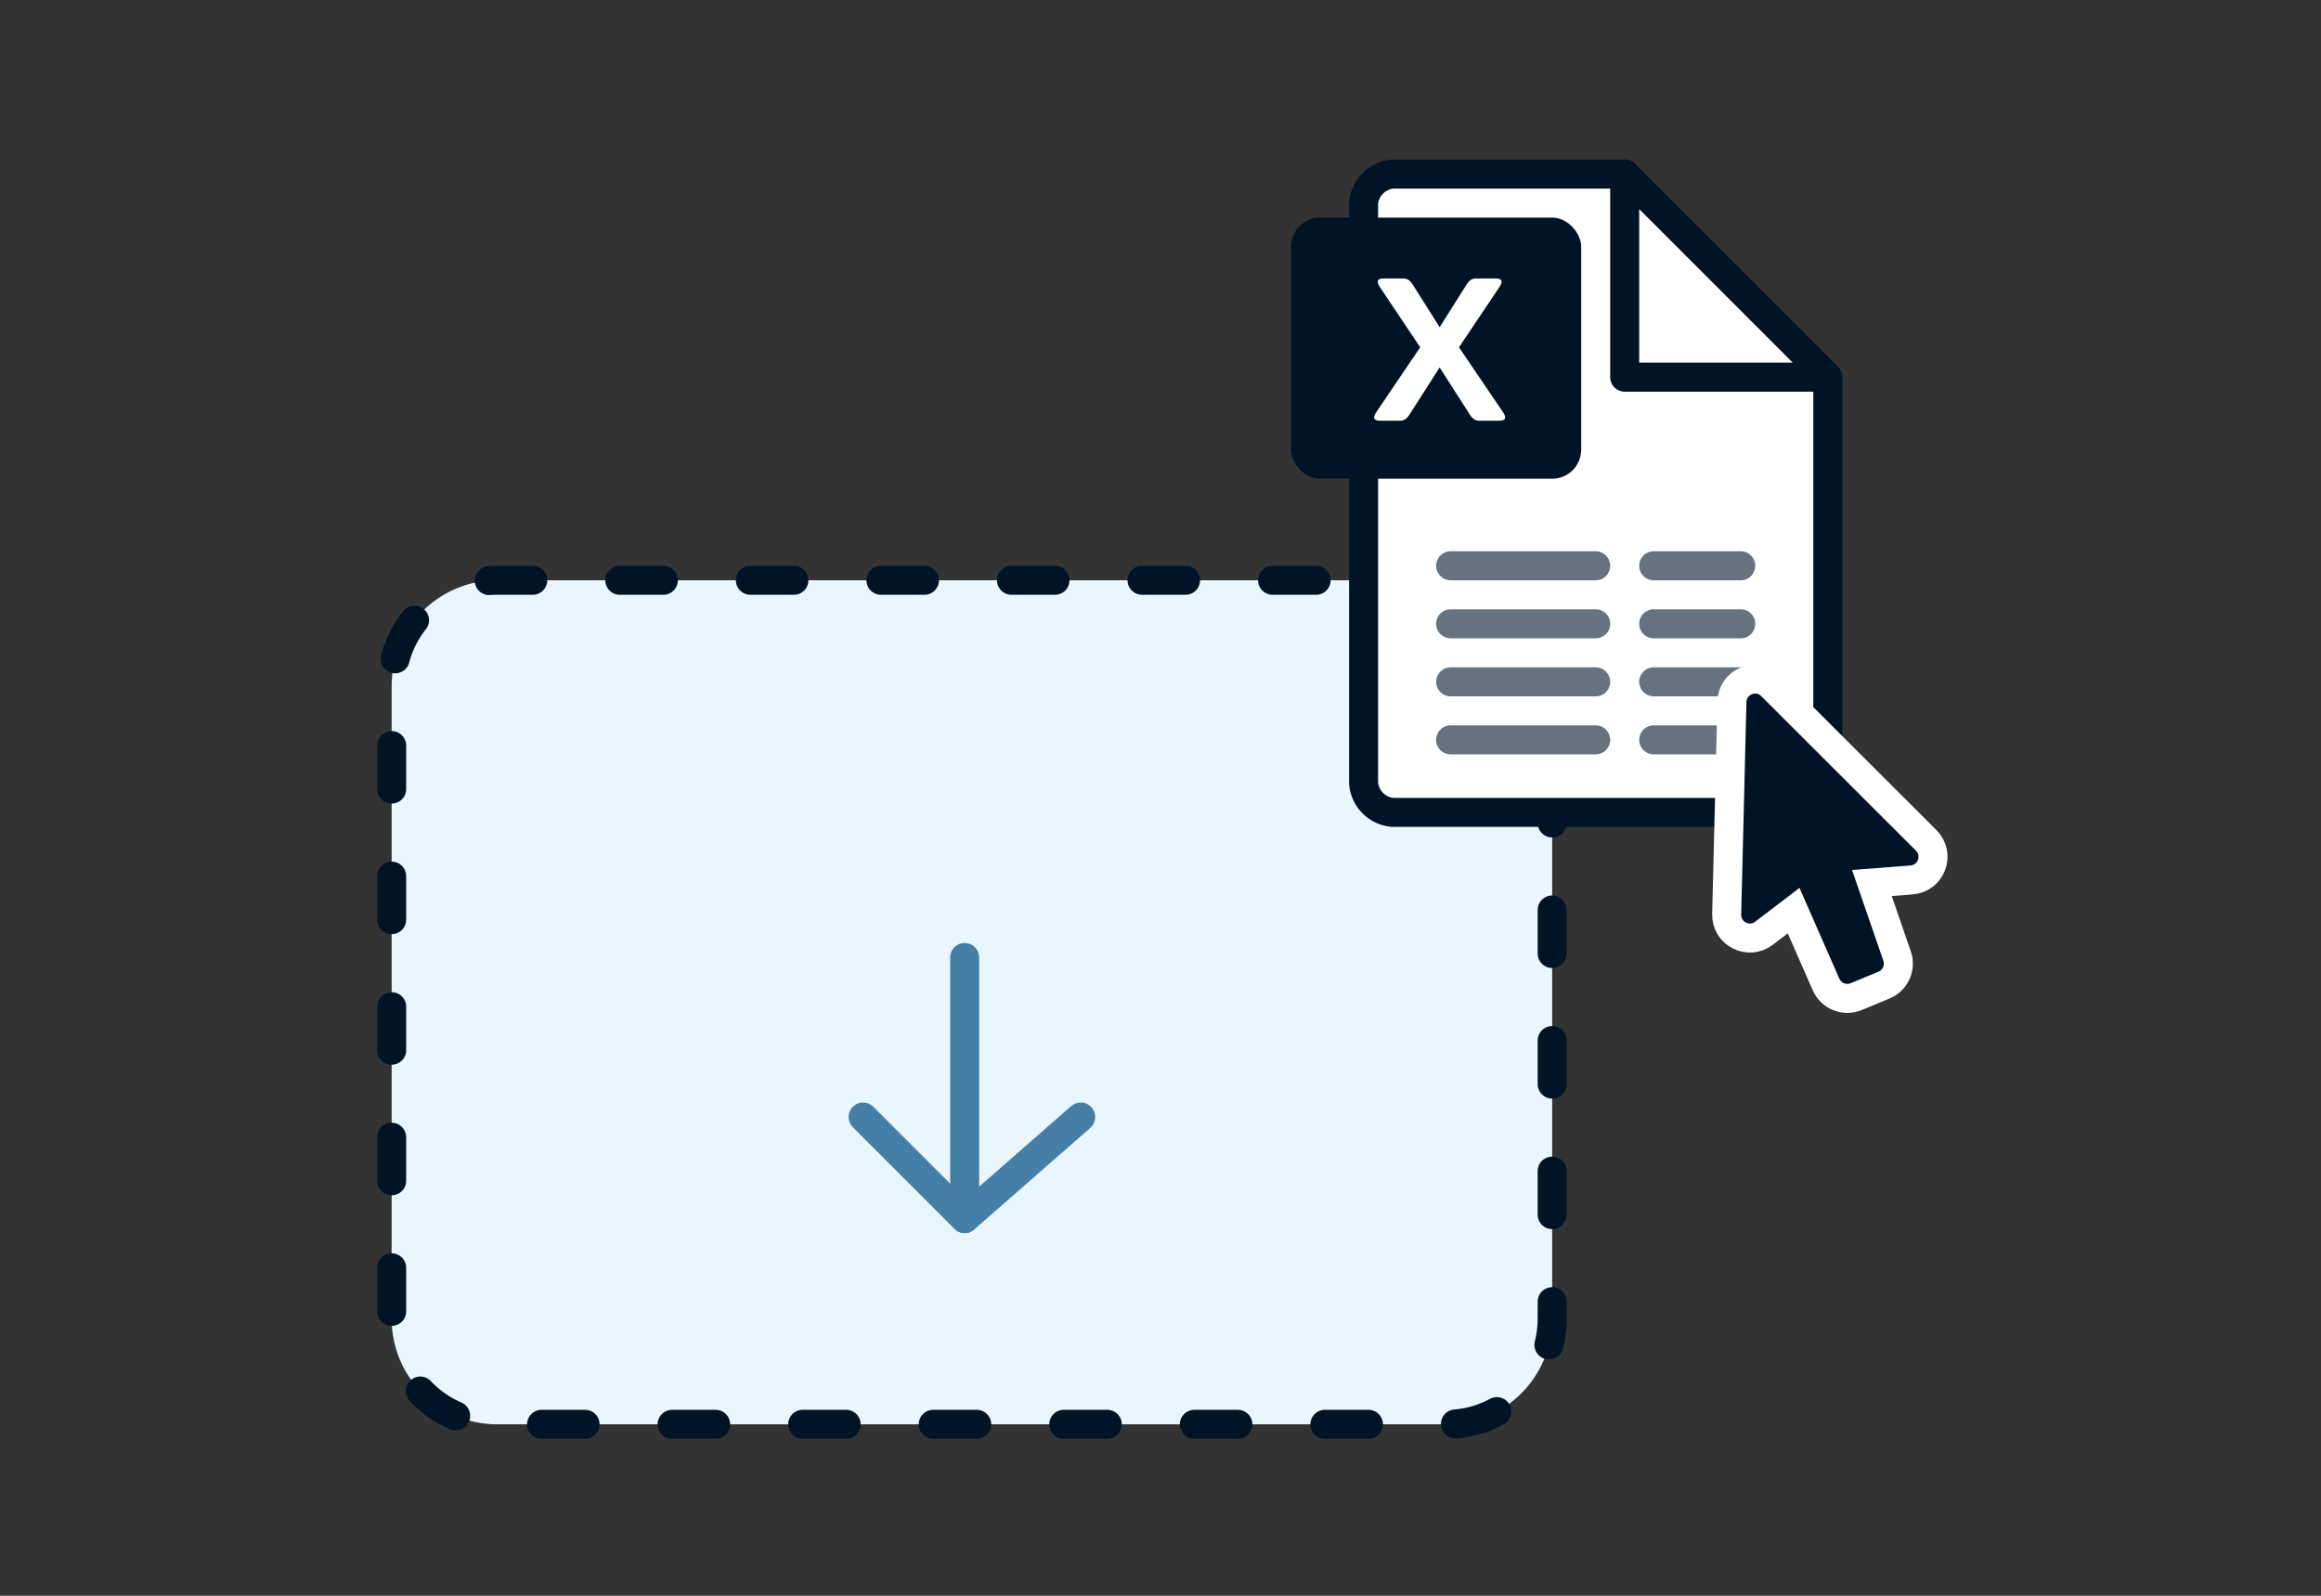 <svg width="160" height="110" viewBox="0 0 160 110" fill="none" xmlns="http://www.w3.org/2000/svg">
<rect x="0" y="0" width="160" height="110" fill="#333333" stroke="none"/>
<path d="M99.727 40H34.273C30.256 40 27 43.256 27 47.273V90.909C27 94.926 30.256 98.182 34.273 98.182H99.727C103.744 98.182 107 94.926 107 90.909V47.273C107 43.256 103.744 40 99.727 40Z" fill="#EAF6FE" stroke="#001426" stroke-width="2" stroke-linecap="round" stroke-linejoin="round" stroke-dasharray="3 6"/>
<path d="M126 54V26L112 12H96C95.485 12.045 95.002 12.27 94.636 12.636C94.27 13.002 94.045 13.485 94 14V54C94.045 54.515 94.27 54.998 94.636 55.364C95.002 55.73 95.485 55.955 96 56H110H124C124.53 56 125.039 55.789 125.414 55.414C125.789 55.039 126 54.53 126 54Z" fill="white" stroke="#001426" stroke-width="2" stroke-linecap="round" stroke-linejoin="round"/>
<path d="M126 26H112V12L126 26Z" fill="white" stroke="#001426" stroke-width="2" stroke-linecap="round" stroke-linejoin="round"/>
<path d="M100 39H110" stroke="#66727D" stroke-width="2" stroke-linecap="round" stroke-linejoin="round"/>
<path d="M114 39H120" stroke="#66727D" stroke-width="2" stroke-linecap="round" stroke-linejoin="round"/>
<path d="M100 43H110" stroke="#66727D" stroke-width="2" stroke-linecap="round" stroke-linejoin="round"/>
<path d="M114 43H120" stroke="#66727D" stroke-width="2" stroke-linecap="round" stroke-linejoin="round"/>
<path d="M100 47H110" stroke="#66727D" stroke-width="2" stroke-linecap="round" stroke-linejoin="round"/>
<path d="M114 47H120" stroke="#66727D" stroke-width="2" stroke-linecap="round" stroke-linejoin="round"/>
<path d="M100 51H110" stroke="#66727D" stroke-width="2" stroke-linecap="round" stroke-linejoin="round"/>
<path d="M114 51H120" stroke="#66727D" stroke-width="2" stroke-linecap="round" stroke-linejoin="round"/>
<rect x="89" y="15" width="20" height="18" rx="2" fill="#001426"/>
<path d="M95.135 29C94.697 29 94.611 28.804 94.875 28.412L97.903 23.941L95.121 19.785C94.857 19.393 94.943 19.197 95.381 19.197H96.762C97.003 19.197 97.208 19.332 97.377 19.601L99.243 22.554L101.109 19.601C101.278 19.332 101.483 19.197 101.725 19.197H103.105C103.543 19.197 103.63 19.393 103.365 19.785L100.576 23.941L103.611 28.412C103.876 28.804 103.789 29 103.352 29H101.95C101.713 29 101.508 28.866 101.335 28.597L99.243 25.329L97.151 28.597C96.978 28.866 96.773 29 96.536 29H95.135Z" fill="white"/>
<g opacity="0.7">
<path d="M66.5 84L59.5 77" stroke="#004D80" stroke-width="2" stroke-linecap="round" stroke-linejoin="round"/>
<path d="M74.5 77L66.5 84L66.5 66" stroke="#004D80" stroke-width="2" stroke-linecap="round" stroke-linejoin="round"/>
</g>
<path d="M127.958 68.699L129.877 67.905C130.659 67.581 131.053 66.704 130.777 65.905L129.04 60.868L131.776 60.656C133.139 60.551 133.751 58.895 132.783 57.929L122.122 47.281C121.127 46.287 119.427 46.968 119.392 48.373L119.031 63.019C118.998 64.361 120.533 65.145 121.601 64.331L123.645 62.772L125.881 67.864C126.231 68.661 127.154 69.032 127.958 68.699Z" fill="#001426" stroke="white" stroke-width="2" stroke-linecap="round"/>
</svg>
